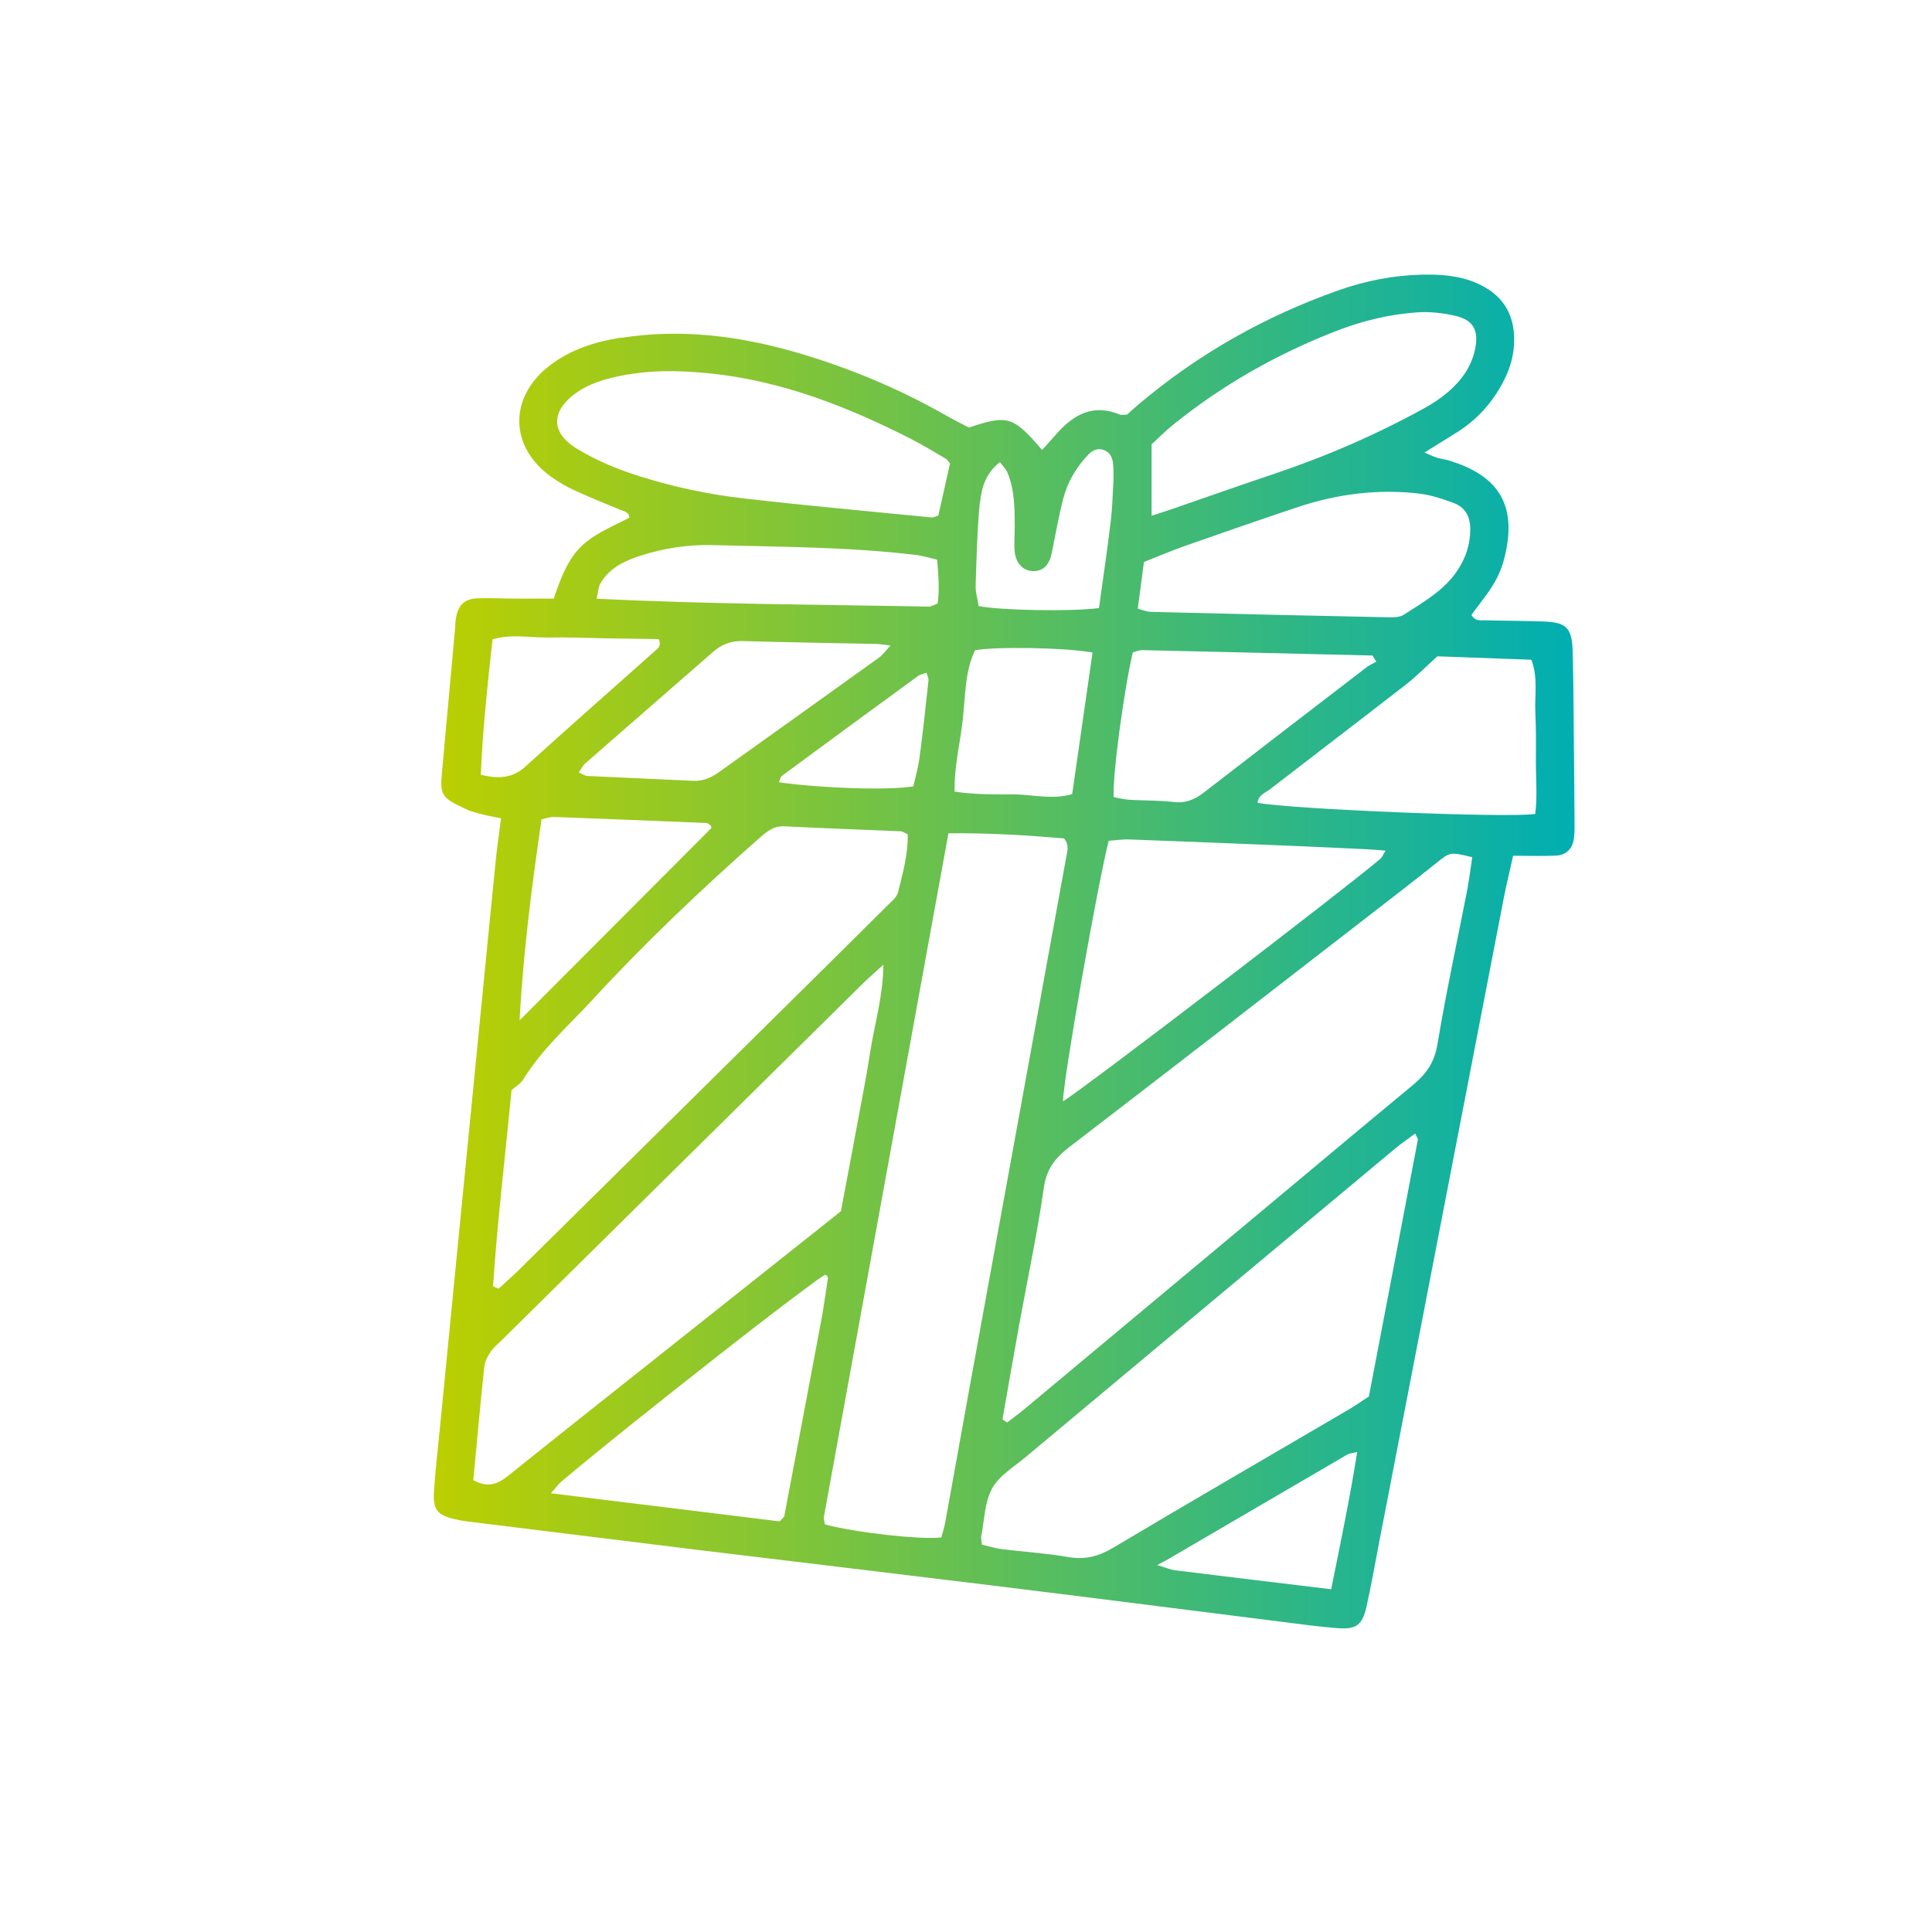 <svg xmlns="http://www.w3.org/2000/svg" xmlns:xlink="http://www.w3.org/1999/xlink" id="OBJECTS" viewBox="0 0 146.95 146.95"><defs><style>.cls-1{fill:url(#Dégradé_sans_nom_158);}.cls-2{fill:url(#Dégradé_sans_nom_158-4);}.cls-3{fill:url(#Dégradé_sans_nom_158-5);}.cls-4{fill:url(#Dégradé_sans_nom_158-6);}.cls-5{fill:url(#Dégradé_sans_nom_158-2);}.cls-6{fill:url(#Dégradé_sans_nom_158-3);}</style><linearGradient id="D&#xE9;grad&#xE9;_sans_nom_158" x1="59.65" y1="98.35" x2="62.01" y2="98.35" gradientUnits="userSpaceOnUse"><stop offset="0" stop-color="#bccf00"></stop><stop offset="1" stop-color="#00aeb2"></stop></linearGradient><linearGradient id="D&#xE9;grad&#xE9;_sans_nom_158-2" x1="57.72" y1="99.97" x2="59.65" y2="99.97" xlink:href="#D&#xE9;grad&#xE9;_sans_nom_158"></linearGradient><linearGradient id="D&#xE9;grad&#xE9;_sans_nom_158-3" x1="62.32" y1="97.11" x2="62.92" y2="97.11" xlink:href="#D&#xE9;grad&#xE9;_sans_nom_158"></linearGradient><linearGradient id="D&#xE9;grad&#xE9;_sans_nom_158-4" x1="53.73" y1="62.8" x2="54.1" y2="62.8" xlink:href="#D&#xE9;grad&#xE9;_sans_nom_158"></linearGradient><linearGradient id="D&#xE9;grad&#xE9;_sans_nom_158-5" x1="54.78" y1="102.4" x2="56.29" y2="102.4" xlink:href="#D&#xE9;grad&#xE9;_sans_nom_158"></linearGradient><linearGradient id="D&#xE9;grad&#xE9;_sans_nom_158-6" x1="32.99" y1="72.36" x2="119.77" y2="72.36" xlink:href="#D&#xE9;grad&#xE9;_sans_nom_158"></linearGradient></defs><path class="cls-1" d="M59.65,99.23c.98-.74,1.79-1.35,2.36-1.76-.57.41-1.38,1.01-2.36,1.76Z"></path><path class="cls-5" d="M57.72,100.7c.69-.53,1.34-1.03,1.92-1.47-.59.45-1.23.94-1.92,1.47Z"></path><path class="cls-6" d="M62.92,97.04s-.1-.05-.16-.08c-.1.06-.25.16-.44.29.19-.13.34-.23.44-.29.05.02.13.03.16.08Z"></path><path class="cls-2" d="M54.06,62.8c.01.07.03.13.04.19-.01-.06-.03-.13-.04-.19-.11-.07-.22-.19-.33-.2.11,0,.22.13.33.2Z"></path><path class="cls-3" d="M54.78,102.99c.52-.4,1.02-.8,1.51-1.18-.49.38-1,.78-1.51,1.18Z"></path><path class="cls-4" d="M47.24,25.68c-1.97.31-3.85.9-5.45,2.14-3.14,2.43-3.04,6.24.21,8.5.52.36,1.07.69,1.64.95,1.15.53,2.32,1.01,3.5,1.49.32.13.7.16.73.62-3.32,1.65-4.39,1.98-5.75,6.15-1.1,0-2.08,0-3.07,0-.92,0-1.84-.06-2.75-.02-.94.04-1.42.49-1.6,1.39-.07.34-.07.7-.1,1.05-.32,3.51-.64,7.02-.96,10.53-.19,2.03-.13,2.15,1.77,3.05.44.21.92.32,1.4.44.38.1.77.16,1.3.27-.16,1.24-.32,2.35-.43,3.46-.57,5.68-1.12,11.36-1.68,17.04-.85,8.63-1.7,17.25-2.54,25.88-.16,1.61-.35,3.22-.45,4.84-.09,1.36.26,1.78,1.54,2.08.34.08.69.15,1.04.19,5.81.72,11.62,1.44,17.42,2.15,7.42.9,14.84,1.78,22.26,2.69,7.42.91,14.83,1.86,22.25,2.79,1.4.18,2.8.37,4.2.48,1.45.11,1.9-.23,2.22-1.65.35-1.58.64-3.18.94-4.77,3.16-16.32,6.31-32.64,9.47-48.96.21-1.1.48-2.18.74-3.37,1.15,0,2.21.04,3.25-.01.8-.04,1.29-.54,1.38-1.34.06-.49.04-.99.04-1.48-.01-1.97-.03-3.95-.05-5.92-.02-2.26-.03-4.51-.09-6.77-.05-1.83-.48-2.24-2.26-2.3-1.48-.05-2.96-.05-4.44-.09-.33,0-.72.08-1-.41.26-.34.53-.72.82-1.1.7-.9,1.3-1.84,1.61-2.95,1.31-4.7-.83-6.65-4.06-7.67-.34-.11-.69-.14-1.03-.25-.26-.08-.51-.21-.91-.38.89-.55,1.66-1.03,2.43-1.51,1.6-1,2.8-2.35,3.64-4.03.48-.96.75-1.97.75-3.05,0-2.06-.97-3.47-2.84-4.29-1.33-.58-2.73-.68-4.15-.65-2.2.05-4.35.47-6.42,1.21-5.57,1.97-10.64,4.84-15.16,8.66-.32.27-.63.55-.88.78-.25,0-.41.04-.53,0-1.93-.82-3.42-.09-4.71,1.33-.4.44-.8.9-1.21,1.36-2.21-2.57-2.61-2.7-5.57-1.71-.56-.29-1.19-.6-1.8-.95-3.57-2.03-7.34-3.6-11.28-4.75-4.37-1.27-8.83-1.84-13.38-1.12ZM45.68,44.36c.68-1.17,1.84-1.71,3.06-2.1,1.76-.56,3.58-.85,5.41-.8,5.2.14,10.42.13,15.6.76.47.06.93.21,1.53.35.11,1.27.18,2.3.04,3.33-.29.11-.48.25-.67.24-8.37-.16-16.74-.18-25.27-.6.11-.46.12-.88.3-1.19ZM52.7,59.39c-2.67-.13-5.35-.24-8.02-.37-.18,0-.36-.14-.66-.27.2-.28.31-.53.5-.69,3.23-2.83,6.48-5.64,9.71-8.47.67-.59,1.39-.86,2.3-.83,3.38.1,6.76.15,10.15.22.26,0,.51.06,1.06.12-.43.45-.61.72-.87.91-4.06,2.92-8.13,5.82-12.2,8.73-.59.42-1.22.69-1.96.65ZM54.1,62.99s-14.25,14.29-14.58,14.62c.29-5.34.94-10.26,1.67-15.29.3-.06.63-.19.96-.18,3.86.14,7.73.3,11.59.46.11,0,.22.13.33.2.01.07.03.13.04.19ZM59.49,59c3.45-2.54,6.9-5.08,10.36-7.6.15-.11.37-.14.62-.23.07.24.17.43.15.6-.21,1.95-.42,3.91-.68,5.85-.1.75-.31,1.49-.47,2.19-1.85.32-7.03.15-10.23-.31.09-.18.12-.4.24-.49ZM36.57,58.92c.15-3.49.52-6.89.89-10.29,1.51-.44,2.91-.11,4.3-.14,1.41-.03,2.81.03,4.22.06,1.39.02,2.79.04,4.12.06.26.58-.13.76-.37.98-3.25,2.9-6.54,5.78-9.76,8.71-1.03.93-2.09.94-3.41.63ZM38.91,82.92c.3-.27.69-.49.9-.83,1.42-2.31,3.44-4.08,5.25-6.04,4.01-4.35,8.3-8.43,12.74-12.34.54-.48,1.05-.89,1.84-.86,2.95.15,5.91.25,8.87.38.13,0,.25.1.53.22.04,1.48-.37,2.96-.74,4.43-.11.42-.59.77-.93,1.12-1.69,1.69-3.4,3.37-5.1,5.06-7.61,7.52-15.23,15.05-22.84,22.57-.49.48-1.01.93-1.51,1.39-.14-.06-.28-.12-.42-.18.33-4.97.93-9.92,1.41-14.93ZM36,112.59c.28-2.93.53-5.8.84-8.66.04-.39.26-.79.49-1.13.23-.34.58-.61.88-.91,9.17-9.06,18.34-18.12,27.52-27.18.39-.38.8-.73,1.46-1.33-.03,2.43-.65,4.42-.97,6.45-.32,2.09-.74,4.16-1.12,6.23-.38,2.07-.78,4.14-1.14,6.07-4.77,3.79-9.4,7.47-14.03,11.14-3.75,2.98-7.51,5.95-11.24,8.95-.77.61-1.52,1.01-2.69.36ZM59.67,115.28c-.02.12-.17.21-.36.44-5.62-.69-11.33-1.4-17.41-2.14.44-.49.59-.71.79-.88,2.67-2.26,7.71-6.28,12.09-9.71.52-.4,1.02-.8,1.51-1.18.49-.38.97-.75,1.43-1.11.69-.53,1.34-1.03,1.92-1.47.98-.74,1.79-1.35,2.36-1.76.11-.08.22-.16.31-.22.19-.13.34-.23.44-.29.05.02.13.03.16.08.04.05.07.14.06.2-.17,1.11-.32,2.22-.53,3.33-.92,4.9-1.85,9.81-2.78,14.71ZM71.9,115.77c-.07.41-.21.8-.3,1.17-1.67.18-6.51-.37-8.85-.99-.03-.19-.11-.4-.08-.59,3.14-17.25,6.28-34.5,9.47-51.98,3.11-.03,5.98.15,8.79.39.43.52.24,1.01.16,1.47-2.46,13.52-4.93,27.03-7.39,40.55-.61,3.33-1.19,6.65-1.8,9.98ZM84.34,63.95c.49-.03,1.03-.12,1.56-.1,4.15.15,8.31.32,12.46.49,1.9.08,3.8.17,5.7.26.4.02.79.06,1.33.1-.2.32-.27.52-.41.63-2.38,2.06-22.67,17.58-24.13,18.44.03-1.73,2.62-16.43,3.48-19.82ZM101.25,120.88c-4.08-.49-7.97-.96-11.86-1.44-.33-.04-.64-.18-1.38-.4.46-.24.65-.33.83-.44,4.54-2.65,9.09-5.31,13.63-7.96.17-.1.39-.11.76-.2-.56,3.53-1.27,6.92-1.98,10.44ZM104.13,106.21c-.58.37-1.09.74-1.63,1.05-5.96,3.49-11.93,6.95-17.86,10.48-1.1.65-2.13.91-3.39.69-1.66-.29-3.36-.39-5.04-.6-.48-.06-.95-.21-1.52-.34-.04-.34-.08-.48-.06-.61.25-1.24.25-2.62.84-3.68.54-.98,1.69-1.65,2.6-2.42,9.35-7.82,18.71-15.63,28.07-23.44.47-.39.98-.73,1.5-1.12.11.25.22.37.2.48-1.23,6.5-2.47,12.99-3.72,19.51ZM111.65,67.43c-.78,4.01-1.65,8-2.32,12.02-.23,1.39-.88,2.27-1.9,3.11-4.18,3.45-8.33,6.95-12.5,10.42-5.68,4.74-11.36,9.48-17.04,14.22-.42.35-.86.67-1.29,1-.12-.08-.23-.16-.35-.24.43-2.42.84-4.83,1.28-7.25.63-3.46,1.37-6.91,1.87-10.39.2-1.41.87-2.26,1.93-3.07,7.6-5.83,15.17-11.7,22.75-17.57,1.73-1.34,3.46-2.67,5.16-4.03,1.05-.84,1.03-.87,2.74-.45-.11.73-.2,1.48-.34,2.22ZM116.47,50.17c.53,1.37.25,2.71.31,4.02.06,1.26.05,2.53.04,3.8,0,1.32.12,2.64-.05,3.92-2.06.32-18.72-.37-21.12-.85.05-.58.58-.75.94-1.02,3.45-2.67,6.92-5.31,10.37-7.99.77-.6,1.45-1.3,2.37-2.13,2.33.08,4.72.17,7.14.26ZM87.59,33.8c.51-.47,1.05-1.02,1.65-1.5,3.75-3.03,7.89-5.37,12.38-7.12,1.98-.77,4.03-1.27,6.14-1.42.96-.07,1.97.04,2.92.26,1.38.31,1.81,1.1,1.52,2.52-.28,1.37-1.07,2.44-2.11,3.32-.53.45-1.13.84-1.74,1.18-3.7,2.04-7.57,3.71-11.58,5.05-2.6.87-5.18,1.79-7.77,2.68-.39.13-.78.26-1.41.46v-5.42ZM87.02,42.74c1.05-.41,2.07-.85,3.12-1.22,2.86-1,5.72-2,8.6-2.96,2.98-.99,6.05-1.38,9.18-1.02.89.1,1.78.4,2.63.71.88.32,1.28,1.03,1.28,1.99,0,1.17-.34,2.2-.99,3.17-1.02,1.52-2.58,2.38-4.05,3.34-.32.21-.82.21-1.23.2-6-.12-11.99-.26-17.99-.41-.33,0-.65-.15-1.03-.24.16-1.21.31-2.33.47-3.56ZM86.15,49.63c.22-.06.48-.19.74-.18,5.84.13,11.67.27,17.51.41.09.16.19.31.28.47-.24.14-.5.24-.72.41-4.13,3.17-8.26,6.34-12.38,9.53-.71.55-1.4.84-2.32.73-1.12-.13-2.25-.1-3.37-.17-.4-.02-.8-.13-1.18-.2-.1-1.59.76-8.04,1.45-11ZM74.55,38.19c.11-1.1.43-2.22,1.51-3.04.2.28.45.52.57.8.55,1.33.55,2.74.55,4.15,0,.63-.06,1.27,0,1.89.11.94.73,1.49,1.5,1.45.71-.04,1.14-.5,1.32-1.39.28-1.38.52-2.76.87-4.12.32-1.24.96-2.34,1.84-3.28.3-.32.64-.57,1.11-.46.55.13.8.55.84,1.08.04.49.05.98.02,1.47-.05.98-.08,1.97-.2,2.95-.26,2.16-.58,4.3-.89,6.56-2.14.28-7.41.18-9.15-.15-.08-.51-.25-1.06-.23-1.6.07-2.11.12-4.22.32-6.31ZM73.23,54.74c.2-1.78.15-3.64.93-5.28,1.52-.29,6.81-.21,8.94.17-.53,3.66-1.03,7.19-1.55,10.77-1.53.45-2.99.03-4.44.02-1.46,0-2.93.03-4.5-.21-.04-1.92.42-3.68.62-5.46ZM69.37,33.43c.88.45,1.72.96,2.57,1.46.11.07.18.2.32.36-.29,1.31-.6,2.66-.89,3.96-.22.07-.35.16-.48.15-4.77-.47-9.55-.9-14.31-1.45-2.66-.3-5.29-.86-7.85-1.66-1.69-.53-3.32-1.19-4.83-2.11-2.14-1.29-1.92-2.98,0-4.31.94-.65,2.02-.97,3.13-1.21,2.3-.49,4.62-.46,6.95-.22,5.49.56,10.52,2.54,15.38,5.02Z"></path></svg>